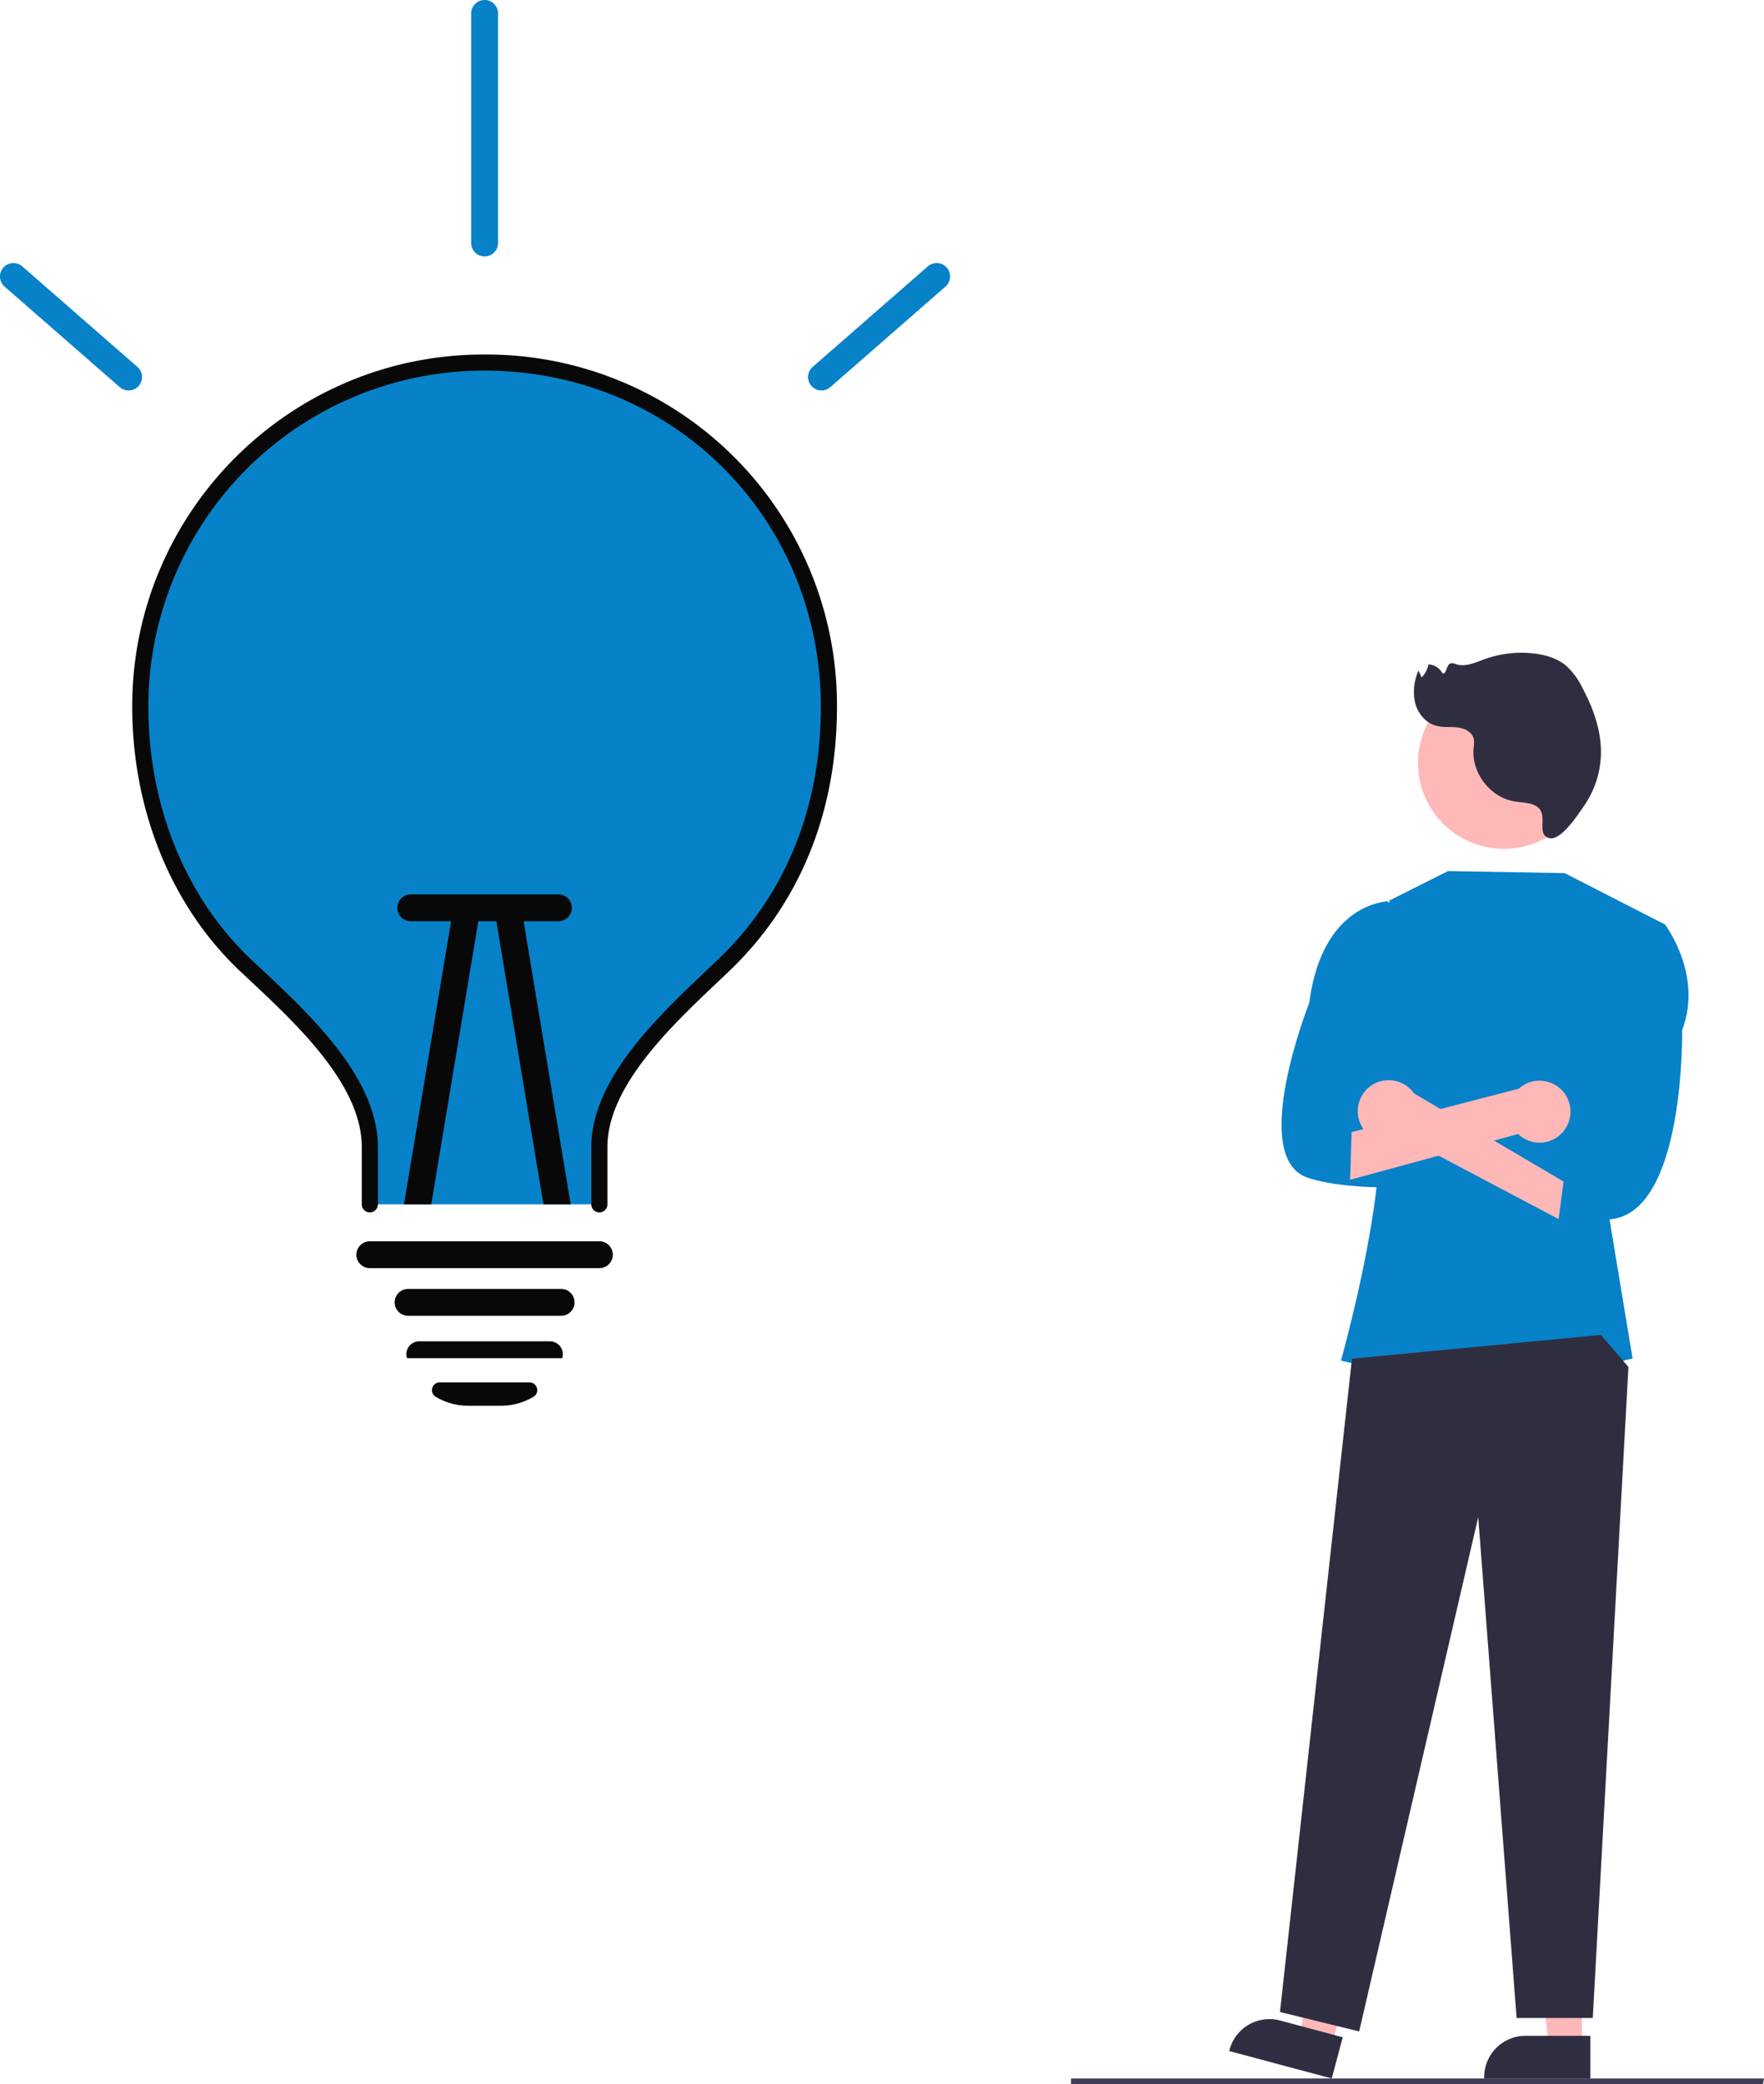 <?xml version="1.0" encoding="UTF-8" standalone="no"?>
<svg
   data-name="Layer 1"
   width="657.036"
   height="776.139"
   viewBox="0 0 657.036 776.139"
   version="1.1"
   id="svg6"
   sodipodi:docname="lightbulb_moment.svg"
   inkscape:version="1.3.2 (091e20e, 2023-11-25, custom)"
   xmlns:inkscape="http://www.inkscape.org/namespaces/inkscape"
   xmlns:sodipodi="http://sodipodi.sourceforge.net/DTD/sodipodi-0.dtd"
   xmlns="http://www.w3.org/2000/svg"
   xmlns:svg="http://www.w3.org/2000/svg">
  <defs
     id="defs6">
    <inkscape:path-effect
       effect="fill_between_many"
       method="originald"
       linkedpaths="#path7,0,1|"
       id="path-effect7" />
  </defs>
  <sodipodi:namedview
     id="namedview6"
     pagecolor="#ffffff"
     bordercolor="#000000"
     borderopacity="0.25"
     inkscape:showpageshadow="2"
     inkscape:pageopacity="0.0"
     inkscape:pagecheckerboard="0"
     inkscape:deskcolor="#d1d1d1"
     inkscape:zoom="1.4649438"
     inkscape:cx="390.45866"
     inkscape:cy="465.20556"
     inkscape:window-width="2560"
     inkscape:window-height="1351"
     inkscape:window-x="-9"
     inkscape:window-y="153"
     inkscape:window-maximized="1"
     inkscape:current-layer="svg6" />
  <path
     d="m 391.223,371.492 -22.377,11.227 c 0.719,-0.061 1.131,-0.055 1.131,-0.055 -24.665,12.734 -7.86,13.619 -11.791,20.428 l -0.006,23.79 c 7.635,11.792 5.205,17.271 5.287,29.145 0.002,0.006 0.003,0.013 0.006,0.019 l 20.812,4.246 -19.664,28.67 c -3.331,29.535 -13.281,64.844 -13.281,64.844 l 0.285,0.066 c 35.652,8.47 72.826,8.164 108.334,-0.891 l -8.59,-51.783 c 28.3,-2.154 27.033,-70.496 27.033,-70.496 7.924,-20.457 -6.358,-39.305 -6.363,-39.312 v -0.002 l 0.002,-0.004 -37.381,-19.127 z m -21.533,117.712 c 1.52,-13.474 -3.407,-25.988 -6.217,-33.157 l 5.373,-73.328 c -4.974,0.421 -24.943,4.212 -29.338,37.896 0,0 -22.878,57.692 -0.455,65.121 8.716,2.888 22.823,3.761 30.637,3.468 z"
     style="fill:#007ec7;fill-opacity:0.97"
     id="path7"
     transform="translate(148.129,-47.101)"
     sodipodi:nodetypes="cccccccccccccccccccccccsc" />
  <path
     id="b35682e1-9f03-403a-b8b0-c3d37d0d1380-219"
     data-name="Path 2533"
     d="M928.136,838.069H670.398v-2.106h258.12Z"
     transform="translate(-271.482 -61.931)"
     fill="#3f3d56" />
  <path
     d="M580.23,325.2c0,38.64-13.5,71.63-39.19,96.18-18.23,17.43-46.31,41.86-46.31,67.69v21.37h-85.5V489.07c0-26.1-28.19-50.58-46.31-67.69-25.11-23.69-39.19-58.92-39.19-96.18v-.79a128.251,128.251,0,0,1,256.5.79Z"
     transform="translate(-271.482 -61.931)"
     fill="#6c63ff"
     id="path2"
     style="fill:#007ec7;fill-opacity:0.97" />
  <path
     id="ecc2cf6c-8ee8-498c-972d-3c77e28b77e9-220"
     data-name="Path 2546"
     d="M494.729,513.441a3,3,0,0,1-3-3v-21.374c0-25.125,24.779-48.58,42.873-65.706,1.5-1.422,2.961-2.8,4.363-4.145,25.029-23.928,38.259-56.437,38.259-94.014,0-70.229-55.013-125.243-125.242-125.243h-.354A125.03,125.03,0,0,0,326.739,324.497v.7c0,36.8,13.939,71.063,38.245,94.007,1.231,1.163,2.51,2.36,3.823,3.589,18.327,17.159,43.427,40.658,43.427,66.275v21.373a3,3,0,0,1-6,0v-21.374c0-23.015-24-45.486-41.528-61.9q-1.978-1.851-3.841-3.605c-25.5-24.072-40.126-59.924-40.126-98.364v-.72c.2-72.045,58.885-130.523,130.88-130.523h.371A130.557,130.557,0,0,1,583.224,323.831q.004.685-0,1.371c0,39.255-13.871,73.264-40.112,98.351-1.409,1.347-2.876,2.736-4.386,4.165-17.3,16.377-41,38.806-41,61.349v21.374a3,3,0,0,1-3,3Z"
     transform="translate(-271.482 -61.931)"
     fill="#3f3d56"
     style="fill:#080808;fill-opacity:1" />
  <path
     id="b22bef41-3cd7-4c1e-881c-c9a642005cb0-221"
     data-name="Path 2547"
     d="M480.481,551.936h-57a5,5,0,1,1,0-10h57a5,5,0,0,1,0,10Z"
     transform="translate(-271.482 -61.931)"
     fill="#6c63ff"
     style="fill:#080808;fill-opacity:1" />
  <path
     d="M458.11,585.435H445.843a23.447,23.447,0,0,1-12.094-3.351,2.794,2.794,0,0,1-1.268-3.214,2.886,2.886,0,0,1,2.802-2.142h33.389a2.887,2.887,0,0,1,2.802,2.142,2.793,2.793,0,0,1-1.269,3.214A23.445,23.445,0,0,1,458.11,585.435Z"
     transform="translate(-271.482 -61.931)"
     fill="#3f3d56"
     id="path3"
     style="fill:#080808;fill-opacity:1" />
  <path
     d="M480.491,567.729l-57.338-.006-.178-.381a4.726,4.726,0,0,1,.9-4.058,4.856,4.856,0,0,1,3.823-1.849h48.558a4.855,4.855,0,0,1,3.823,1.849,4.698,4.698,0,0,1,.911,4.007l-.09.386Z"
     transform="translate(-271.482 -61.931)"
     fill="#3f3d56"
     id="path4"
     style="fill:#080808;fill-opacity:1" />
  <path
     id="e0eb6627-54a4-4797-861b-0d156b8b485b-222"
     data-name="Path 2548"
     d="M319.381,207.342a4.98,4.98,0,0,1-3.286-1.233l-42.939-37.481a5,5,0,0,1,6.576-7.533l42.939,37.481a5,5,0,0,1-3.29,8.767Z"
     transform="translate(-271.482 -61.931)"
     fill="#e4e4e4"
     style="fill:#007ec7;fill-opacity:0.97" />
  <path
     id="e13fc22b-cd18-4b6e-a2d4-df4b74c6b7e7-223"
     data-name="Path 2549"
     d="M577.459,207.342a5,5,0,0,1-3.29-8.767l42.938-37.484a5,5,0,0,1,6.576,7.533l-42.939,37.481A4.98,4.98,0,0,1,577.459,207.342Z"
     transform="translate(-271.482 -61.931)"
     fill="#e4e4e4"
     style="fill:#007ec7;fill-opacity:0.97" />
  <path
     id="a74da646-4683-465e-97fe-dd817e7fc328-224"
     data-name="Path 2550"
     d="M494.729,534.191h-85.5a5,5,0,0,1,0-10h85.5a5,5,0,0,1,0,10Z"
     transform="translate(-271.482 -61.931)"
     fill="#6c63ff"
     style="fill:#080808;fill-opacity:1" />
  <path
     d="M449.88,403.57,432.1,510.44H421.95l18.06-108.51a5.003,5.003,0,0,1,9.87,1.64Z"
     transform="translate(-271.482 -61.931)"
     fill="#e6e6e6"
     id="path5"
     style="fill:#080808;fill-opacity:1" />
  <path
     d="M484.05,510.44H473.9L456.12,403.57a5.003,5.003,0,0,1,9.87-1.64Z"
     transform="translate(-271.482 -61.931)"
     fill="#e6e6e6"
     id="path6"
     style="fill:#080808;fill-opacity:1" />
  <path
     id="be3a5c8a-fbb4-472c-819b-e8dd06032f6a-225"
     data-name="Path 2551"
     d="M419.485,400a5,5,0,0,1,5-5h54.993a5,5,0,0,1,0,10h-54.993A5,5,0,0,1,419.485,400Z"
     transform="translate(-271.482 -61.931)"
     fill="#e6e6e6"
     style="fill:#080808;fill-opacity:1" />
  <path
     id="e9f776ed-f4b6-47dc-b212-c247d99ecb23-226"
     data-name="Path 2553"
     d="M451.981,157.431a5,5,0,0,1-5-5v-85.5a5,5,0,0,1,10,0v85.5A5,5,0,0,1,451.981,157.431Z"
     transform="translate(-271.482 -61.931)"
     fill="#e4e4e4"
     style="fill:#007ec7;fill-opacity:0.97" />
  <path
     id="eba1f826-879a-4c25-b118-6bb025be95d0-227"
     data-name="Path 2559"
     d="M860.701,824.08H848.443l-5.832-47.288h18.092Z"
     transform="translate(-271.482 -61.931)"
     fill="#feb8b8" />
  <path
     id="f6694a1b-3521-46e6-aa9c-51f4297aac52-228"
     data-name="Path 2560"
     d="M863.828,835.964H824.297v-.5a15.387,15.387,0,0,1,15.385-15.386h24.146Z"
     transform="translate(-271.482 -61.931)"
     fill="#2f2e41" />
  <path
     id="fae71c2d-33fb-45f7-8331-19b4de5eddc8-229"
     data-name="Path 2561"
     d="M767.564,823.676l-11.844-3.167,6.58-47.19,17.48,4.674Z"
     transform="translate(-271.482 -61.931)"
     fill="#feb8b8" />
  <path
     id="b3b10fd6-5fa4-49f3-8270-96ad6a3a1e0e-230"
     data-name="Path 2562"
     d="M767.515,835.964l-38.189-10.212.129-.483a15.387,15.387,0,0,1,18.839-10.89h0l23.325,6.237Z"
     transform="translate(-271.482 -61.931)"
     fill="#2f2e41" />
  <path
     id="f6267da0-acb1-421a-9dac-5a6151c1f955-231"
     data-name="Path 2563"
     d="M867.754,559.068l10.269,11.931-13.28,242.442h-28.369l-14.3-186.551-44.349,191.554-29.492-7.233,26.816-243.3Z"
     transform="translate(-271.482 -61.931)"
     fill="#2f2e41" />
  <path
     id="a75b604a-8411-40e9-b5d3-81fba8b6e00c-233"
     data-name="Path 2565"
     d="M863.621,345.935a31.994,31.994,0,1,0,0,.237Z"
     transform="translate(-271.482 -61.931)"
     fill="#feb8b8" />
  <path
     id="b97e8772-edf1-4d51-bb40-aaab108bf113-234"
     data-name="Path 2567"
     d="M778.007,479.983a11.462,11.462,0,0,0,16.65,5.627l57.353,30.318,1.857-13.971-55.73-32.863a11.524,11.524,0,0,0-20.131,10.889Z"
     transform="translate(-271.482 -61.931)"
     fill="#feb8b8" />
  <path
     id="b7638692-4395-4c34-bc33-e4b41c888504-235"
     data-name="Path 2568"
     d="M854.436,482.399a11.462,11.462,0,0,1-17.478,1.848l-62.6,17.035.545-17.738,62.271-16.173a11.524,11.524,0,0,1,17.261,15.03Z"
     transform="translate(-271.482 -61.931)"
     fill="#feb8b8" />
  <path
     id="ba7ab43e-494b-455d-a87f-0e0f24cb0a47-238"
     data-name="Path 2387"
     d="M842.704,361.645c-2.353-.923-4.959-.875-7.446-1.331-8.893-1.638-15.752-10.706-14.908-19.71a10.848,10.848,0,0,0,.058-3.533c-.616-2.569-3.472-3.948-6.095-4.256s-5.333.086-7.885-.597c-3.94-1.055-6.883-4.648-7.881-8.603a19.487,19.487,0,0,1,1.267-11.963l1.224,2.552a9.918,9.918,0,0,0,2.506-4.853,6.255,6.255,0,0,1,5.166,3.273c1.581.706,1.388-2.906,2.964-3.621a2.959,2.959,0,0,1,2.1.273c3.473,1.165,7.156-.583,10.597-1.836a40.417,40.417,0,0,1,18.642-2.13c4.183.511,8.405,1.747,11.66,4.42a26.607,26.607,0,0,1,6.156,8.274c4.017,7.508,7.043,15.792,6.961,24.31a35.298,35.298,0,0,1-6.165,19.519c-2.052,2.986-8.68,13.343-13.085,12.203C843.009,372.607,849.329,364.243,842.704,361.645Z"
     transform="translate(-271.482 -61.931)"
     fill="#2f2e41" />
</svg>

